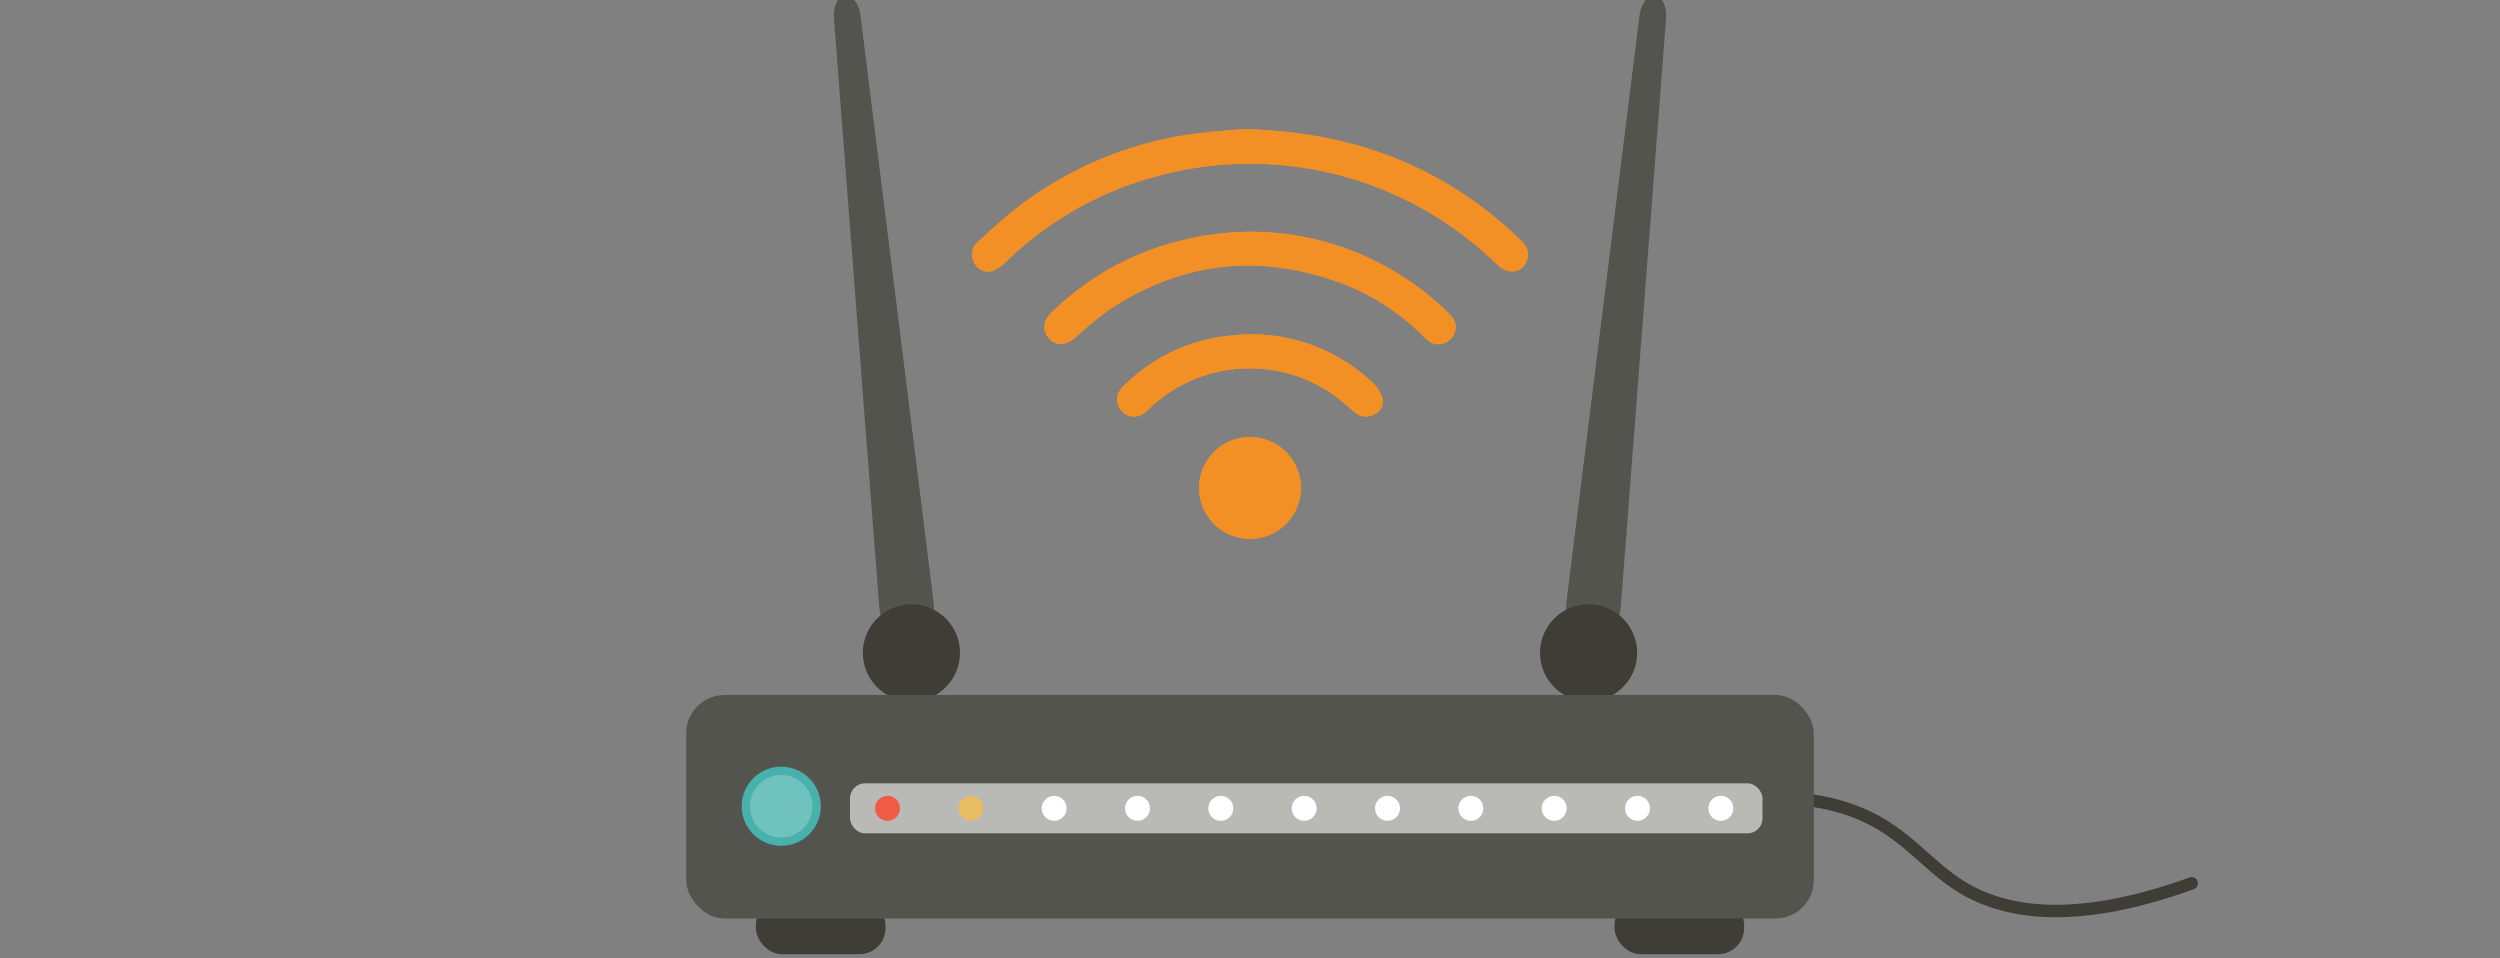 <?xml version="1.0" encoding="utf-8"?><svg xmlns="http://www.w3.org/2000/svg" width="600" height="230" viewBox="0 0 600 230"><rect x="0" y="0" width="600" height="230" fill="#808080" stroke="none"/><defs><style>.cls-1{fill:#f28f25;}.cls-2{fill:none;stroke:#3e3e37;stroke-linecap:round;stroke-miterlimit:10;stroke-width:3px;}.cls-3{fill:#54544e;}.cls-4{fill:#3e3e37;}.cls-5{fill:#b9b9b6;}.cls-6{fill:#f15b45;}.cls-7{fill:#e8bd63;}.cls-8{fill:#fff;}.cls-9{fill:#48b1ac;}.cls-10{fill:#70c2be;}</style></defs><title>Wireless Pentesting LP graphic</title><g id="Layer_1" data-name="Layer 1"><path class="cls-1" d="M298.15,31c-3.12.31-8.35.58-13.49,1.41a88.93,88.93,0,0,0-39.6,16.73c-3.68,2.73-7,5.89-10.45,9a3.93,3.93,0,0,0-.82,4.9,3.75,3.75,0,0,0,4.52,2,10.81,10.81,0,0,0,3.35-2.41,82.54,82.54,0,0,1,36.09-20.35,84.82,84.82,0,0,1,81.63,21.3,5.72,5.72,0,0,0,2.76,1.52,3.65,3.65,0,0,0,4.18-2.3c.84-1.8.39-3.49-1.47-5.28C346.79,40.19,325.2,31.53,298.15,31Zm2.54,24.62A70.41,70.41,0,0,0,267.29,64a69.34,69.34,0,0,0-15,11.14c-1.95,1.87-2.16,4.19-.63,6,1.7,2,4.14,1.88,6.42-.08a85.4,85.4,0,0,1,8.59-7c17.27-11.26,35.68-13.2,55-6.15a55.49,55.49,0,0,1,20.12,13c1.12,1.1,2.36,2,4.06,1.68a4.12,4.12,0,0,0,3.37-3c.57-1.86-.35-3.22-1.59-4.41A67.69,67.69,0,0,0,300.69,55.62Zm-1.21,32.81a34.56,34.56,0,0,1,19.6,5.69c2.11,1.42,4,3.14,6,4.76a4,4,0,0,0,4.8.56,3.36,3.36,0,0,0,1.88-4,8.84,8.84,0,0,0-2.42-3.7,42.32,42.32,0,0,0-34.57-11.13A41.87,41.87,0,0,0,269.41,92.9a4.13,4.13,0,0,0-.27,5.7,4.07,4.07,0,0,0,5.84.26c.43-.37.83-.79,1.26-1.17A34.66,34.66,0,0,1,299.48,88.43Zm.72,16.46a12.22,12.22,0,1,0,12,12.55A12.18,12.18,0,0,0,300.2,104.89Z"/><path class="cls-1" d="M298.15,31c27.05.53,48.64,9.19,66.7,26.49,1.86,1.79,2.31,3.48,1.47,5.28a3.65,3.65,0,0,1-4.18,2.3,5.72,5.72,0,0,1-2.76-1.52,84.82,84.82,0,0,0-81.63-21.3A82.54,82.54,0,0,0,241.66,62.6,10.81,10.81,0,0,1,238.31,65a3.75,3.75,0,0,1-4.52-2,3.93,3.93,0,0,1,.82-4.9c3.41-3.08,6.77-6.24,10.45-9a88.93,88.93,0,0,1,39.6-16.73C289.8,31.58,295,31.31,298.15,31Z"/><path class="cls-1" d="M300.69,55.62A67.69,67.69,0,0,1,347.61,75.1c1.24,1.19,2.16,2.55,1.59,4.41a4.12,4.12,0,0,1-3.37,3c-1.7.3-2.94-.58-4.06-1.68a55.49,55.49,0,0,0-20.12-13c-19.33-7.05-37.74-5.11-55,6.15a85.4,85.4,0,0,0-8.59,7c-2.28,2-4.72,2.06-6.42.08-1.53-1.78-1.32-4.1.63-6a69.34,69.34,0,0,1,15-11.14A70.41,70.41,0,0,1,300.69,55.62Z"/><path class="cls-1" d="M299.48,88.43a34.66,34.66,0,0,0-23.24,9.26c-.43.38-.83.8-1.26,1.17a4.07,4.07,0,0,1-5.84-.26,4.13,4.13,0,0,1,.27-5.7,41.87,41.87,0,0,1,25.33-12.31,42.32,42.32,0,0,1,34.57,11.13,8.84,8.84,0,0,1,2.42,3.7,3.36,3.36,0,0,1-1.88,4,4,4,0,0,1-4.8-.56c-2-1.62-3.86-3.34-6-4.76A34.56,34.56,0,0,0,299.48,88.43Z"/><path class="cls-1" d="M300.2,104.89a12.22,12.22,0,1,1-12.39,11.75A12.18,12.18,0,0,1,300.2,104.89Z"/><path class="cls-2" d="M416,193c6.58-1.38,16.44-2.44,27,1,13.78,4.48,18.53,13.29,28,19s25.77,9.55,55-1"/></g><g id="Layer_2" data-name="Layer 2"><path class="cls-3" d="M393.44,4l-17.5,140.46c-.39,3.14.8,5.9,2.62,6.09l6.64.67c1.82.18,3.53-2.3,3.78-5.45L399.84,4.65C400.39-2.46,394.32-3.07,393.44,4Z"/><path class="cls-3" d="M206.56,4l17.5,140.46c.39,3.14-.8,5.9-2.62,6.09l-6.64.67c-1.82.18-3.53-2.3-3.78-5.45L200.16,4.65C199.61-2.46,205.68-3.07,206.56,4Z"/><circle class="cls-4" cx="218.74" cy="156.68" r="11.66"/><circle class="cls-4" cx="381.26" cy="156.68" r="11.66"/><rect class="cls-4" x="387.49" y="215.78" width="31.11" height="13.22" rx="6.25"/><rect class="cls-4" x="181.41" y="215.78" width="31.11" height="13.22" rx="6.25"/><rect class="cls-3" x="164.69" y="166.79" width="270.62" height="53.66" rx="9.21"/><rect class="cls-5" x="204" y="188" width="219" height="12" rx="3.61"/><circle class="cls-6" cx="213" cy="194" r="3"/><circle class="cls-7" cx="233" cy="194" r="3"/><circle class="cls-8" cx="253" cy="194" r="3"/><circle class="cls-8" cx="273" cy="194" r="3"/><circle class="cls-7" cx="293" cy="194" r="3"/><circle class="cls-8" cx="293" cy="194" r="3"/><circle class="cls-8" cx="313" cy="194" r="3"/><circle class="cls-8" cx="333" cy="194" r="3"/><circle class="cls-8" cx="353" cy="194" r="3"/><circle class="cls-7" cx="373" cy="194" r="3"/><circle class="cls-8" cx="373" cy="194" r="3"/><circle class="cls-8" cx="393" cy="194" r="3"/><circle class="cls-8" cx="413" cy="194" r="3"/><circle class="cls-9" cx="187.5" cy="193.5" r="9.5"/><circle class="cls-10" cx="187.5" cy="193.5" r="7.5"/></g></svg>